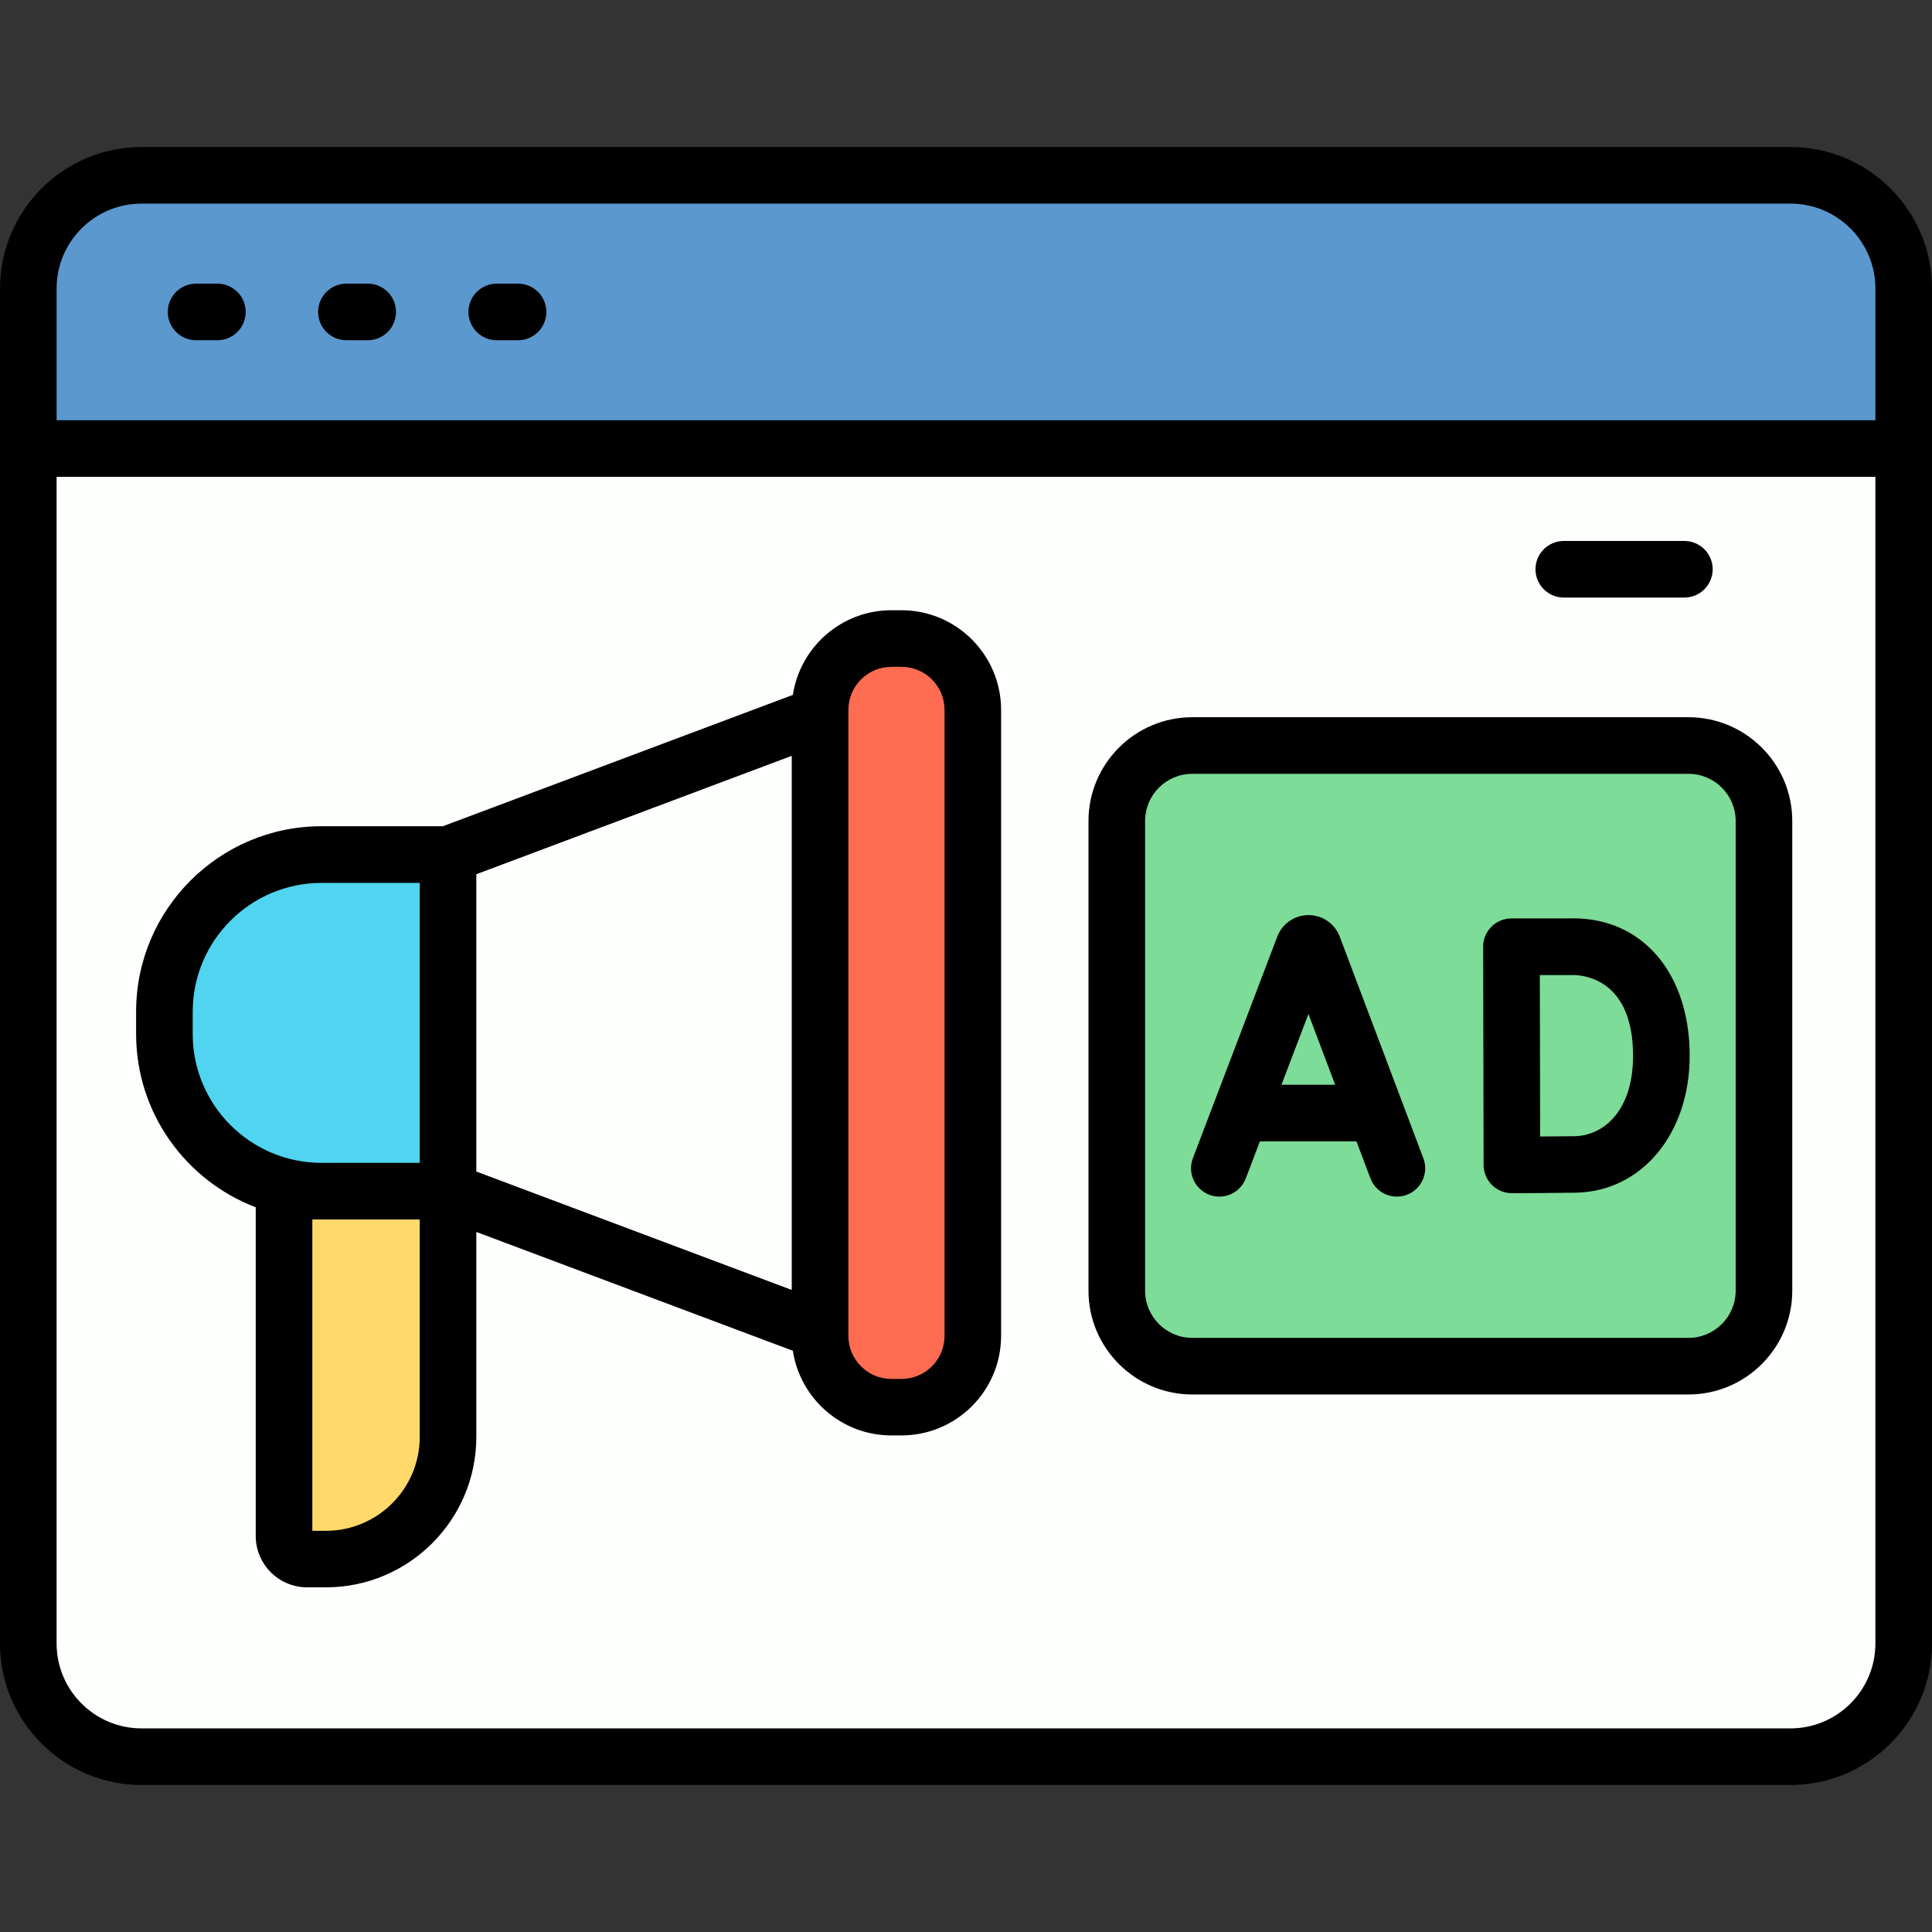 <svg xmlns="http://www.w3.org/2000/svg" id="_19_Online_advertising" viewBox="0 0 512 512" data-name="19 Online advertising"><rect x="0" y="0" width="512" height="512" fill="#333333" stroke="none"/><g><rect fill="#fcfffc" height="419.07" rx="30" width="497" x="7.5" y="46.46"></rect><path d="m504.5 118.87v-42.41c0-16.57-13.43-30-30-30h-437c-16.57 0-30 13.43-30 30v42.41z" fill="#5b98cd"></path><rect fill="#fe6c52" height="203.69" rx="18.9" width="40.48" x="217.32" y="169.22"></rect><path d="m85.2 226.47h33.53v89.19h-33.53c-22.98 0-41.63-18.65-41.63-41.63v-5.93c0-22.98 18.65-41.63 41.63-41.63z" fill="#50d4ef"></path><path d="m217.32 189.47-98.59 37v89.19l98.59 37.01z" fill="#fcfffc"></path><path d="m75.27 315.66h43.46v65.16c0 17.86-14.5 32.35-32.35 32.35h-5c-3.37 0-6.11-2.74-6.11-6.11z" fill="#ffda6a"></path><rect fill="#7ddc97" height="164.48" rx="20" width="171.51" x="295.96" y="197.57"></rect></g><g><g fill="none"><path d="m82.77 323.16v82.51h3.61c13.7 0 24.85-11.15 24.85-24.85v-57.66z"></path><path d="m209.82 200.29-83.59 31.38v78.8l83.59 31.37z"></path><path d="m238.91 176.72h-2.69c-6.28 0-11.4 5.11-11.4 11.4v165.9c0 6.28 5.11 11.4 11.4 11.4h2.69c6.28 0 11.39-5.11 11.39-11.4v-165.9c0-6.28-5.11-11.4-11.39-11.4z"></path><path d="m497 76.46c0-12.41-10.09-22.5-22.5-22.5h-437c-12.41 0-22.5 10.09-22.5 22.5v34.91h482zm-439.39 13.71h-5.65c-4.14 0-7.5-3.36-7.5-7.5s3.36-7.5 7.5-7.5h5.65c4.14 0 7.5 3.36 7.5 7.5s-3.36 7.5-7.5 7.5zm39.84 0h-5.65c-4.14 0-7.5-3.36-7.5-7.5s3.36-7.5 7.5-7.5h5.65c4.14 0 7.5 3.36 7.5 7.5s-3.36 7.5-7.5 7.5zm39.84 0h-5.65c-4.14 0-7.5-3.36-7.5-7.5s3.36-7.5 7.5-7.5h5.65c4.14 0 7.5 3.36 7.5 7.5s-3.36 7.5-7.5 7.5z"></path><path d="m339.6 287.47h14.22l-7.08-18.76z"></path><path d="m111.23 308.16v-74.19h-26.03c-18.82 0-34.13 15.31-34.13 34.13v5.93c0 18.82 15.31 34.13 34.13 34.13z"></path><path d="m447.47 205.07h-131.51c-6.89 0-12.5 5.61-12.5 12.5v124.48c0 6.89 5.61 12.5 12.5 12.5h131.51c6.89 0 12.5-5.61 12.5-12.5v-124.48c0-6.89-5.61-12.5-12.5-12.5zm-74.62 111.55c-3.87 1.46-8.2-.49-9.67-4.37l-3.69-9.78h-25.6l-3.73 9.8c-1.14 2.99-3.99 4.83-7.01 4.83-.89 0-1.79-.16-2.67-.49-3.87-1.47-5.81-5.81-4.34-9.68l22.38-58.76c.02-.06.04-.11.07-.17 1.37-3.34 4.58-5.5 8.19-5.5 3.6 0 6.82 2.15 8.19 5.49.03.07.05.13.08.2l22.17 58.76c1.46 3.88-.49 8.2-4.37 9.67zm44.7-.53c-4.67.08-16.35.13-16.84.13h-.03c-1.98 0-3.88-.78-5.29-2.18s-2.21-3.31-2.21-5.3l-.12-57.83c0-1.99.78-3.9 2.19-5.31s3.32-2.2 5.31-2.2h16.38c18.46 0 30.85 14.63 30.85 36.42s-12.72 35.98-30.24 36.29z"></path><path d="m416.93 258.39h-8.86l.09 42.79c3.36-.02 7.02-.05 9.12-.09 7.72-.13 15.51-6.77 15.51-21.29 0-20.38-13.21-21.42-15.85-21.42z"></path><path d="m15 126.37v309.17c0 12.41 10.09 22.5 22.5 22.5h437c12.41 0 22.5-10.09 22.5-22.5v-309.17zm399.42 16.99h31.96c4.14 0 7.5 3.36 7.5 7.5s-3.36 7.5-7.5 7.5h-31.96c-4.14 0-7.5-3.36-7.5-7.5s3.36-7.5 7.5-7.5zm-149.11 210.65c0 14.55-11.84 26.4-26.39 26.4h-2.69c-13.21 0-24.18-9.75-26.1-22.43l-83.89-31.49v54.33c0 21.97-17.88 39.85-39.85 39.85h-5c-7.5 0-13.61-6.11-13.61-13.61v-87.11c-18.51-7.05-31.7-24.97-31.7-45.92v-5.93c0-27.09 22.04-49.13 49.13-49.13h32.17l92.75-34.81c1.92-12.68 12.89-22.43 26.1-22.43h2.69c14.55 0 26.39 11.84 26.39 26.4v165.9zm209.66-11.97c0 15.16-12.34 27.5-27.5 27.5h-131.51c-15.16 0-27.5-12.34-27.5-27.5v-124.48c0-15.16 12.34-27.5 27.5-27.5h131.51c15.16 0 27.5 12.34 27.5 27.5z"></path></g><path d="m474.5 38.96h-437c-20.68 0-37.5 16.83-37.5 37.5v359.08c0 20.68 16.82 37.5 37.5 37.5h437c20.68 0 37.5-16.82 37.5-37.5v-359.08c0-20.68-16.82-37.5-37.5-37.5zm-459.5 37.5c0-12.41 10.09-22.5 22.5-22.5h437c12.41 0 22.5 10.09 22.5 22.5v34.91h-482zm459.5 381.58h-437c-12.41 0-22.5-10.09-22.5-22.5v-309.17h482v309.17c0 12.41-10.09 22.5-22.5 22.5z"></path><path d="m57.61 75.17h-5.65c-4.14 0-7.5 3.36-7.5 7.5s3.36 7.5 7.5 7.5h5.65c4.14 0 7.5-3.36 7.5-7.5s-3.36-7.5-7.5-7.5z"></path><path d="m97.45 75.17h-5.65c-4.14 0-7.5 3.36-7.5 7.5s3.36 7.5 7.5 7.5h5.65c4.14 0 7.5-3.36 7.5-7.5s-3.36-7.5-7.5-7.5z"></path><path d="m137.29 75.17h-5.65c-4.14 0-7.5 3.36-7.5 7.5s3.36 7.5 7.5 7.5h5.65c4.14 0 7.5-3.36 7.5-7.5s-3.36-7.5-7.5-7.5z"></path><path d="m238.91 161.72h-2.69c-13.21 0-24.18 9.75-26.1 22.43l-92.75 34.81h-32.17c-27.09 0-49.13 22.04-49.13 49.13v5.93c0 20.95 13.19 38.87 31.7 45.92v87.11c0 7.5 6.11 13.61 13.61 13.61h5c21.97 0 39.85-17.88 39.85-39.85v-54.33l83.89 31.49c1.92 12.68 12.89 22.43 26.1 22.43h2.69c14.55 0 26.39-11.84 26.39-26.4v-165.88c0-14.55-11.84-26.4-26.39-26.4zm-187.84 112.32v-5.93c0-18.82 15.31-34.13 34.13-34.13h26.03v74.19h-26.03c-18.82 0-34.13-15.31-34.13-34.13zm60.16 106.79c0 13.7-11.15 24.85-24.85 24.85h-3.61v-82.51h28.46zm15-149.15 83.59-31.38v141.55l-83.59-31.38v-78.8zm124.08 122.35c0 6.28-5.11 11.4-11.39 11.4h-2.69c-6.28 0-11.4-5.11-11.4-11.4v-165.91c0-6.28 5.11-11.4 11.4-11.4h2.69c6.28 0 11.39 5.11 11.39 11.4v165.9z"></path><path d="m414.42 158.36h31.96c4.14 0 7.5-3.36 7.5-7.5s-3.36-7.5-7.5-7.5h-31.96c-4.14 0-7.5 3.36-7.5 7.5s3.36 7.5 7.5 7.5z"></path><path d="m447.47 190.07h-131.51c-15.16 0-27.5 12.34-27.5 27.5v124.48c0 15.16 12.34 27.5 27.5 27.5h131.51c15.16 0 27.5-12.34 27.5-27.5v-124.48c0-15.16-12.34-27.5-27.5-27.5zm12.5 151.98c0 6.89-5.61 12.5-12.5 12.5h-131.51c-6.89 0-12.5-5.61-12.5-12.5v-124.48c0-6.89 5.61-12.5 12.5-12.5h131.51c6.89 0 12.5 5.61 12.5 12.5z"></path><path d="m355.04 248.2c-.03-.07-.05-.14-.08-.2-1.37-3.33-4.58-5.49-8.19-5.49-3.61 0-6.82 2.16-8.19 5.5-.02.06-.04.11-.07.17l-22.38 58.76c-1.47 3.87.47 8.2 4.34 9.68.88.33 1.78.49 2.67.49 3.02 0 5.87-1.84 7.01-4.83l3.73-9.8h25.6l3.69 9.78c1.46 3.88 5.79 5.83 9.67 4.37s5.83-5.79 4.37-9.67zm-15.44 39.27 7.15-18.76 7.08 18.76z"></path><path d="m416.93 243.39h-16.38c-1.99 0-3.9.79-5.31 2.2s-2.2 3.32-2.19 5.31l.12 57.83c0 1.99.8 3.9 2.21 5.3s3.31 2.18 5.29 2.18h.03c.5 0 12.18-.05 16.84-.13 17.52-.31 30.24-15.57 30.24-36.29 0-21.78-12.4-36.42-30.85-36.42zm.35 57.71c-2.1.04-5.77.07-9.12.09l-.09-42.79h8.86c2.65 0 15.85 1.03 15.85 21.42 0 14.52-7.79 21.15-15.51 21.29z"></path></g></svg>
